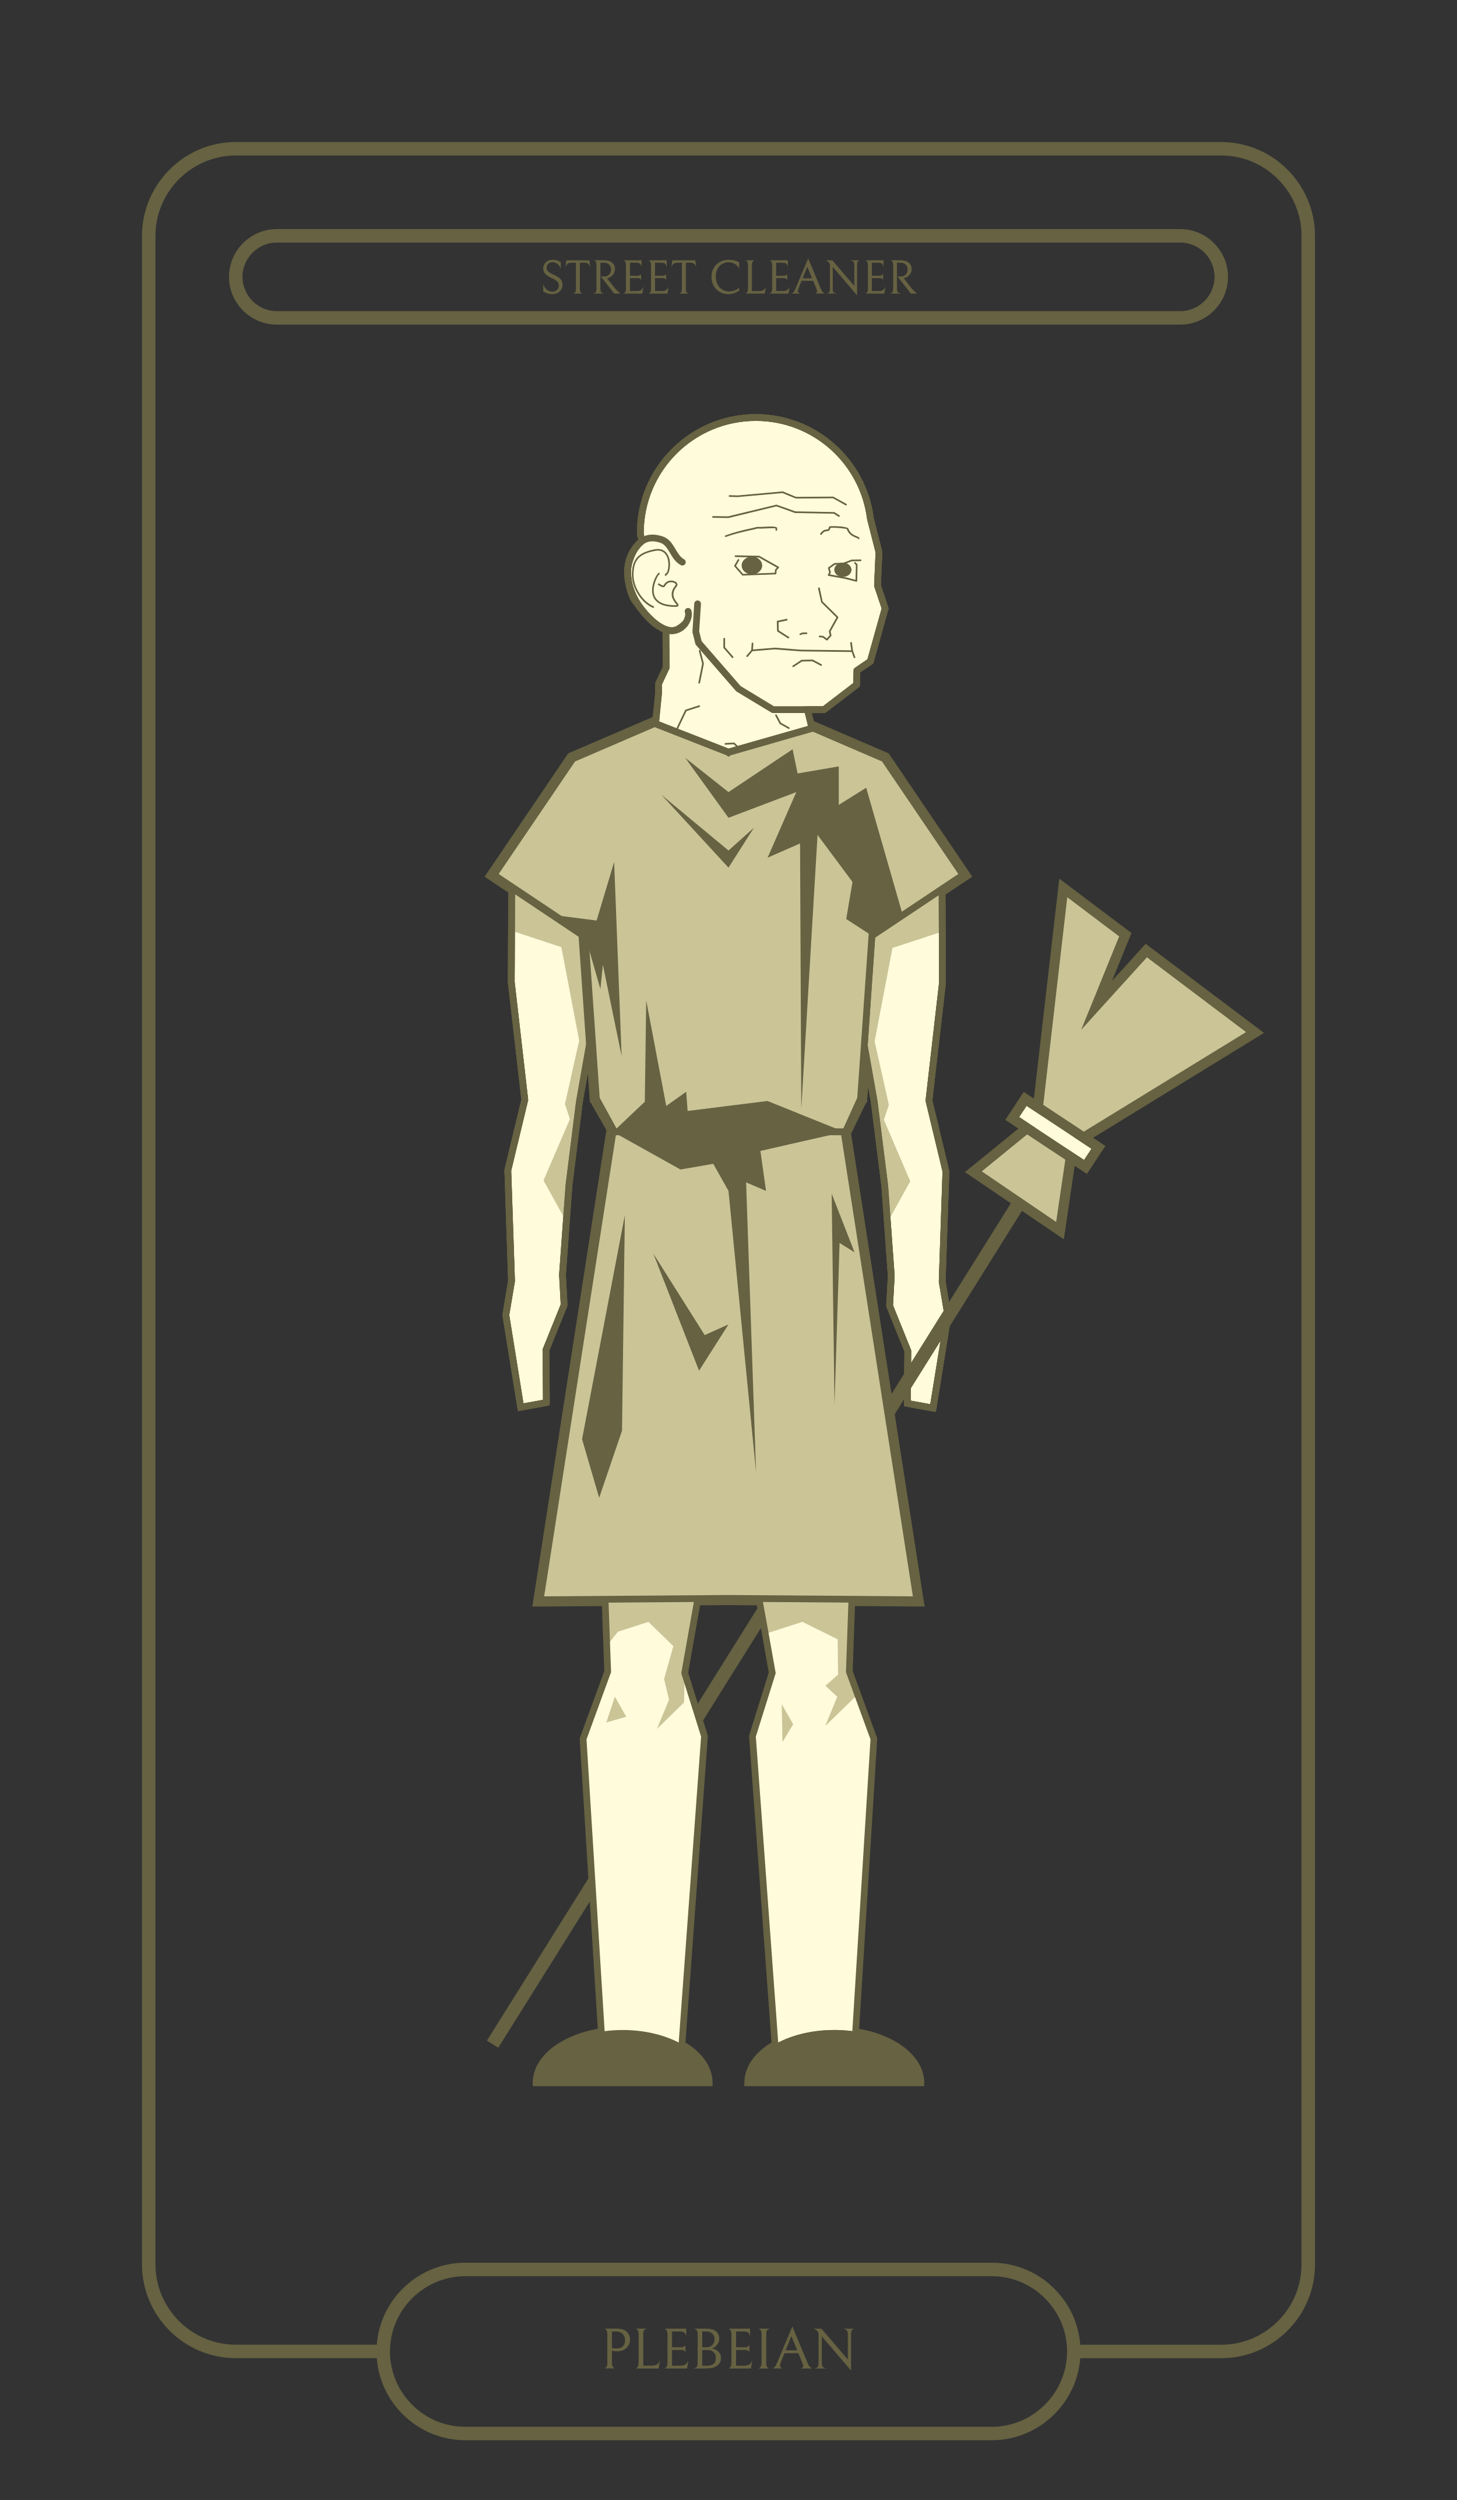 <?xml version="1.0" encoding="UTF-8"?>
<svg id="Layer_1" data-name="Layer 1" xmlns="http://www.w3.org/2000/svg" viewBox="0 0 612.84 1051.24">
  <rect x="0" y="0" width="612.84" height="1051.24" fill="#333333" stroke="none"/>
  <defs>
    <style>
      .cls-1, .cls-2 {
        fill: #fffbdb;
      }

      .cls-3 {
        fill: #cac497;
      }

      .cls-3, .cls-2, .cls-4 {
        fill-rule: evenodd;
      }

      .cls-5, .cls-4 {
        fill: #666242;
      }

      .cls-6 {
        stroke: #666242;
        stroke-miterlimit: 10;
        stroke-width: .22px;
      }

      .cls-6, .cls-7 {
        fill: none;
      }
    </style>
  </defs>
  <g id="Warstwa_1">
    <rect class="cls-7" width="612.84" height="1051.24"/>
    <path class="cls-5" d="m99.15,59.73h414.53c10.86,0,20.72,4.45,27.86,11.59s11.57,17.01,11.57,27.84v852.93c0,10.86-4.42,20.72-11.57,27.86s-17.01,11.57-27.86,11.57h-62.13c.06-.94.11-1.87.11-2.83h0c0-.94-.06-1.9-.11-2.83h62.13c9.3,0,17.72-3.8,23.84-9.92s9.92-14.54,9.92-23.84V99.15c0-9.27-3.8-17.72-9.92-23.84s-14.54-9.92-23.84-9.92H99.15c-9.27,0-17.72,3.8-23.84,9.92s-9.92,14.57-9.92,23.84v852.93c0,9.3,3.8,17.72,9.92,23.84s14.57,9.92,23.84,9.92h62.16c-.09.94-.11,1.9-.11,2.83h0c0,.96.03,1.9.11,2.83h-62.16c-10.83,0-20.69-4.42-27.84-11.57s-11.59-17.01-11.59-27.86V99.15c0-10.83,4.45-20.69,11.59-27.84s17.01-11.59,27.84-11.59Z"/>
    <path class="cls-5" d="m195.67,951.38h221.52c10.26,0,19.59,4.2,26.33,10.97,6.77,6.75,10.97,16.07,10.97,26.33s-4.2,19.59-10.97,26.36-16.07,10.97-26.33,10.97h-221.52c-10.26,0-19.59-4.22-26.36-10.97-6.75-6.77-10.94-16.1-10.94-26.36s4.2-19.59,10.94-26.33,16.1-10.97,26.36-10.97Zm221.52,5.67h-221.52c-8.7,0-16.61,3.57-22.34,9.3-5.75,5.73-9.3,13.63-9.3,22.34s3.54,16.61,9.3,22.37,13.63,9.3,22.34,9.3h221.52c8.67,0,16.61-3.57,22.34-9.3,5.73-5.75,9.3-13.66,9.3-22.37s-3.57-16.61-9.3-22.34-13.66-9.3-22.34-9.3Z"/>
    <path class="cls-5" d="m264.89,983.69c0,.94-.23,1.76-.68,2.47-.43.74-1.05,1.3-1.87,1.73s-1.79.62-2.89.62c-.65,0-1.39-.09-2.15-.23v5.24c0,.62.09,1.11.26,1.42.14.34.31.57.51.68s.28.14.28.11h-3.8s.09,0,.28-.11.37-.34.51-.65c.14-.34.23-.82.23-1.45v-12.02c0-.65-.09-1.13-.23-1.47s-.31-.57-.51-.68-.28-.17-.28-.14h4.71c.79,0,1.47.06,2.01.17.51.09.99.26,1.39.45.71.37,1.28.91,1.64,1.62.4.68.6,1.45.6,2.24Zm-1.87.31c0-1.13-.34-2.07-1.05-2.78-.71-.68-1.64-1.05-2.81-1.05h-1.87v7.17c.68.14,1.42.2,2.15.2,1.13,0,2.01-.31,2.64-.96s.94-1.5.94-2.58Z"/>
    <path id="_1" data-name="1" class="cls-5" d="m268.72,981.45c0-.65-.09-1.13-.23-1.45-.14-.34-.31-.57-.51-.65-.2-.11-.28-.17-.28-.14h3.8s-.09.03-.28.14c-.2.09-.37.31-.51.65-.17.31-.26.79-.26,1.45v13.32h3.94c.71,0,1.33-.14,1.87-.45.51-.28.88-.68,1.11-1.13l-.43,2.55h-9.24c0,.06.09,0,.28-.11s.37-.37.51-.71c.14-.37.23-.91.23-1.59v-11.88Z"/>
    <path id="_2" data-name="2" class="cls-5" d="m279.83,995.74c0,.06.09,0,.28-.11s.37-.37.51-.71c.17-.37.26-.91.26-1.59v-11.79c0-.65-.09-1.13-.26-1.47-.14-.37-.31-.6-.51-.71-.2-.14-.28-.17-.28-.14h8.7v2.41c-.31-.96-1.16-1.45-2.61-1.45h-3.34v6.83h4.14c.31,0,.6-.06.82-.17s.4-.2.51-.31.17-.2.17-.23v2.32s-.06-.09-.17-.2-.28-.23-.51-.31c-.2-.11-.48-.17-.79-.17h-4.17v6.83h3.77c.71,0,1.33-.14,1.84-.45.54-.28.91-.68,1.13-1.13l-.45,2.55h-9.04Z"/>
    <path id="_3" data-name="3" class="cls-5" d="m300.13,995.32c-.43.17-.91.26-1.45.31-.54.09-1.28.11-2.21.11h-3.97c.2-.06.43-.23.68-.54.23-.31.37-.94.37-1.81v-11.88c0-.85-.11-1.42-.34-1.73s-.45-.48-.68-.57h3.94c1.02,0,1.79.06,2.32.14s1.02.23,1.42.4c.71.34,1.25.79,1.62,1.42.4.6.6,1.25.6,1.96,0,1.08-.34,2.01-.96,2.78-.65.77-1.5,1.28-2.58,1.5.74.09,1.42.28,2.07.62s1.16.79,1.59,1.36c.4.6.6,1.25.6,1.98,0,1.02-.26,1.84-.82,2.49-.54.65-1.28,1.13-2.18,1.45Zm-.68-14.4c-.31-.26-.68-.43-1.05-.54-.37-.14-.85-.2-1.47-.2h-1.64v6.83h1.93c.57,0,1.05-.09,1.45-.28.37-.17.71-.4.99-.68.31-.31.57-.68.74-1.11s.26-.88.26-1.33c0-.54-.09-1.05-.28-1.53s-.51-.88-.91-1.16Zm.51,7.74c-.31-.23-.68-.43-1.13-.54s-1.05-.17-1.84-.17h-1.7v6.83h2.27c1.16,0,2.04-.28,2.69-.82s.96-1.42.96-2.58-.4-2.01-1.25-2.72Z"/>
    <path id="_4" data-name="4" class="cls-5" d="m306.7,995.74c0,.06.11,0,.31-.11.17-.11.34-.37.51-.71.14-.37.23-.91.23-1.59v-11.79c0-.65-.09-1.13-.23-1.47-.17-.37-.34-.6-.51-.71-.2-.14-.31-.17-.31-.14h8.7v2.41c-.28-.96-1.16-1.45-2.61-1.45h-3.32v6.83h4.11c.34,0,.6-.06.82-.17s.4-.2.51-.31.17-.2.2-.23v2.32l-.2-.2c-.11-.11-.28-.23-.48-.31-.23-.11-.48-.17-.82-.17h-4.14v6.83h3.74c.71,0,1.33-.14,1.84-.45.54-.28.91-.68,1.13-1.13l-.43,2.55h-9.07Z"/>
    <path id="_5" data-name="5" class="cls-5" d="m319.38,995.74c0,.06.09,0,.28-.11.17-.11.37-.34.51-.68.17-.31.26-.79.26-1.45v-12.05c0-.65-.09-1.13-.23-1.45-.17-.34-.34-.57-.51-.65-.2-.11-.31-.17-.31-.14h3.83s-.09.03-.28.14c-.2.09-.37.31-.54.65-.14.31-.23.79-.23,1.45v12.05c0,.65.09,1.13.23,1.45.17.34.34.57.54.68s.28.14.28.11h-3.83Z"/>
    <path id="_6" data-name="6" class="cls-5" d="m329.89,989.33l-1.53,3.8c-.23.6-.37,1.08-.37,1.47,0,.54.26.91.74,1.13h-3.43c.14,0,.4-.17.68-.48.31-.31.65-.96,1.05-1.9l6.26-14.91,6.24,15c.34.85.68,1.45,1.02,1.76.31.31.57.51.77.54h-3.97c.4-.2.6-.48.6-.91,0-.31-.14-.79-.4-1.42l-1.67-4.08h-5.98Zm5.61-.99l-2.64-6.41-2.55,6.41h5.19Z"/>
    <path id="_7" data-name="7" class="cls-5" d="m358.83,979.22c-.23.06-.43.23-.65.54s-.31.88-.31,1.64v15.02l-12.3-14.34v11.51c0,.77.14,1.3.43,1.62.26.31.51.48.77.54h-3.37c.23-.06.45-.23.68-.54s.34-.88.34-1.64v-12.02c0-.54-.17-1.02-.54-1.47s-.82-.74-1.39-.85h2.98l11.25,13.12v-10.94c0-1.22-.43-1.96-1.25-2.18h3.37Z"/>
    <path id="_8" data-name="8" class="cls-6" d="m264.89,983.69c0,.94-.23,1.76-.68,2.47-.43.74-1.05,1.3-1.87,1.73s-1.79.62-2.89.62c-.65,0-1.39-.09-2.15-.23v5.24c0,.62.09,1.11.26,1.42.14.34.31.57.51.68s.28.14.28.11h-3.8s.09,0,.28-.11.37-.34.51-.65c.14-.34.23-.82.23-1.45v-12.02c0-.65-.09-1.13-.23-1.47s-.31-.57-.51-.68-.28-.17-.28-.14h4.71c.79,0,1.47.06,2.01.17.51.09.99.26,1.39.45.71.37,1.28.91,1.64,1.62.4.68.6,1.45.6,2.24Zm-1.87.31c0-1.13-.34-2.07-1.05-2.78-.71-.68-1.64-1.05-2.81-1.05h-1.87v7.17c.68.14,1.42.2,2.15.2,1.13,0,2.01-.31,2.64-.96s.94-1.5.94-2.58Z"/>
    <path id="_9" data-name="9" class="cls-6" d="m268.72,981.45c0-.65-.09-1.13-.23-1.45-.14-.34-.31-.57-.51-.65-.2-.11-.28-.17-.28-.14h3.8s-.09.03-.28.14c-.2.09-.37.31-.51.65-.17.31-.26.79-.26,1.45v13.32h3.94c.71,0,1.33-.14,1.87-.45.51-.28.88-.68,1.11-1.13l-.43,2.55h-9.24c0,.06.09,0,.28-.11s.37-.37.51-.71c.14-.37.23-.91.23-1.59v-11.88Z"/>
    <path id="_10" data-name="10" class="cls-6" d="m279.83,995.74c0,.06.09,0,.28-.11s.37-.37.51-.71c.17-.37.26-.91.26-1.59v-11.79c0-.65-.09-1.13-.26-1.47-.14-.37-.31-.6-.51-.71-.2-.14-.28-.17-.28-.14h8.7v2.41c-.31-.96-1.16-1.45-2.61-1.45h-3.34v6.83h4.14c.31,0,.6-.06.82-.17s.4-.2.51-.31.17-.2.17-.23v2.32s-.06-.09-.17-.2-.28-.23-.51-.31c-.2-.11-.48-.17-.79-.17h-4.17v6.83h3.77c.71,0,1.33-.14,1.84-.45.54-.28.91-.68,1.13-1.13l-.45,2.55h-9.04Z"/>
    <path id="_11" data-name="11" class="cls-6" d="m300.13,995.32c-.43.17-.91.26-1.45.31-.54.09-1.28.11-2.21.11h-3.97c.2-.06.43-.23.68-.54.23-.31.37-.94.37-1.81v-11.88c0-.85-.11-1.42-.34-1.73s-.45-.48-.68-.57h3.94c1.02,0,1.79.06,2.32.14s1.02.23,1.42.4c.71.34,1.25.79,1.62,1.42.4.6.6,1.25.6,1.96,0,1.08-.34,2.01-.96,2.78-.65.77-1.5,1.28-2.58,1.5.74.09,1.42.28,2.07.62s1.16.79,1.59,1.36c.4.6.6,1.25.6,1.98,0,1.02-.26,1.84-.82,2.49-.54.65-1.28,1.13-2.18,1.45Zm-.68-14.4c-.31-.26-.68-.43-1.05-.54-.37-.14-.85-.2-1.47-.2h-1.64v6.83h1.93c.57,0,1.05-.09,1.45-.28.37-.17.71-.4.99-.68.31-.31.57-.68.74-1.11s.26-.88.26-1.33c0-.54-.09-1.05-.28-1.53s-.51-.88-.91-1.16Zm.51,7.74c-.31-.23-.68-.43-1.13-.54s-1.05-.17-1.84-.17h-1.7v6.83h2.27c1.16,0,2.04-.28,2.69-.82s.96-1.42.96-2.58-.4-2.01-1.25-2.72Z"/>
    <path id="_12" data-name="12" class="cls-6" d="m306.7,995.74c0,.06.11,0,.31-.11.17-.11.34-.37.51-.71.14-.37.23-.91.23-1.59v-11.79c0-.65-.09-1.13-.23-1.47-.17-.37-.34-.6-.51-.71-.2-.14-.31-.17-.31-.14h8.7v2.41c-.28-.96-1.16-1.45-2.61-1.45h-3.32v6.83h4.11c.34,0,.6-.06.82-.17s.4-.2.51-.31.17-.2.2-.23v2.32l-.2-.2c-.11-.11-.28-.23-.48-.31-.23-.11-.48-.17-.82-.17h-4.14v6.83h3.74c.71,0,1.33-.14,1.84-.45.54-.28.91-.68,1.13-1.13l-.43,2.55h-9.07Z"/>
    <path id="_13" data-name="13" class="cls-6" d="m319.38,995.74c0,.06.09,0,.28-.11.17-.11.37-.34.51-.68.17-.31.26-.79.26-1.45v-12.05c0-.65-.09-1.13-.23-1.45-.17-.34-.34-.57-.51-.65-.2-.11-.31-.17-.31-.14h3.83s-.09.03-.28.14c-.2.09-.37.31-.54.65-.14.31-.23.79-.23,1.45v12.05c0,.65.09,1.13.23,1.45.17.34.34.57.54.68s.28.14.28.11h-3.83Z"/>
    <path id="_14" data-name="14" class="cls-6" d="m329.89,989.33l-1.53,3.8c-.23.6-.37,1.08-.37,1.47,0,.54.26.91.74,1.13h-3.43c.14,0,.4-.17.68-.48.31-.31.65-.96,1.05-1.9l6.26-14.91,6.24,15c.34.85.68,1.45,1.02,1.76.31.31.57.51.77.54h-3.97c.4-.2.6-.48.6-.91,0-.31-.14-.79-.4-1.42l-1.67-4.08h-5.98Zm5.61-.99l-2.64-6.41-2.55,6.41h5.19Z"/>
    <path id="_15" data-name="15" class="cls-6" d="m358.83,979.22c-.23.06-.43.23-.65.54s-.31.88-.31,1.64v15.02l-12.3-14.34v11.51c0,.77.14,1.3.43,1.62.26.31.51.48.77.54h-3.37c.23-.06.45-.23.68-.54s.34-.88.34-1.64v-12.02c0-.54-.17-1.02-.54-1.47s-.82-.74-1.39-.85h2.98l11.25,13.12v-10.94c0-1.22-.43-1.96-1.25-2.18h3.37Z"/>
    <polygon class="cls-2" points="396.25 373.74 366.74 393.42 363.54 439.65 367.71 463.29 372.16 498.75 374.88 536.36 374.2 549.04 381.85 568 381.65 590.08 392.45 592.04 398.72 553.26 396.31 538.86 397.87 492.43 390.75 462.75 396.42 413.29 396.25 373.74"/>
    <g id="_2065390778272" data-name=" 2065390778272">
      <polygon class="cls-5" points="204.8 858.01 426.92 503.14 431.71 506.15 209.59 860.98 204.8 858.01"/>
      <g>
        <polygon class="cls-3" points="435.93 471.06 409.4 492.68 445.86 517.43 451.18 481.15 527.89 434.12 482.14 399.65 461.25 422.7 473.32 393.02 447.24 373.35 435.93 471.06"/>
        <path class="cls-5" d="m437.27,472.7l-24.32,19.81,31.29,21.26,4.85-32.91.14-.99.85-.51,74.04-45.41-41.7-31.44-19.62,21.6-8.05,8.9,4.54-11.11,11.45-28.18-21.83-16.47-10.88,94.05-.11.85-.65.54Zm-29.22,18.34l25.88-21.06,11.2-96.86.43-3.68,2.98,2.24,26.08,19.64,1.3.99-.62,1.5-7.57,18.6,12.87-14.17,1.3-1.45,1.53,1.19,45.75,34.44,2.47,1.87-2.64,1.64-75.85,46.52-5.19,35.29-.51,3.34-2.78-1.9-36.45-24.75-2.35-1.62,2.18-1.79Z"/>
        <polygon class="cls-1" points="431.8 464.96 459.09 483.02 455.97 487.72 428.68 469.67 431.8 464.96"/>
        <path class="cls-4" d="m434.12,461.42l27.3,18.06,3.54,2.35-2.35,3.51-3.09,4.71-2.35,3.54-3.51-2.32-27.3-18.06-3.51-2.35,2.32-3.51,3.09-4.71,2.35-3.54,3.51,2.32Zm-2.32,3.54l27.3,18.06-3.12,4.71-27.3-18.06,3.12-4.71Z"/>
      </g>
    </g>
    <path class="cls-5" d="m394.86,376.35l-26.76,17.86-3.15,45.35,4.17,23.5v.06h0l4.45,35.46v.11l2.72,37.59v.26l-.68,12.25,7.54,18.68c.09.2.11.43.11.62l-.2,20.81,8.22,1.5,6.01-37.13-2.38-14.14c-.03-.14-.03-.26-.03-.37l1.56-46.18-7.09-29.51c-.03-.17-.06-.31-.03-.48h0l5.67-49.41-.14-36.82Zm-28.88,15.9l29.48-19.7h0c.23-.14.51-.23.79-.23.77,0,1.42.62,1.42,1.39l.17,39.46v.26l-5.67,49.24,7.06,29.39c.06.11.06.26.06.43l-1.56,46.29,2.38,14.26h0c.03.14.03.28,0,.45l-6.24,38.78h0l-.03.03c-.11.77-.85,1.28-1.62,1.13l-10.8-1.96c-.68-.11-1.19-.71-1.19-1.42l.2-21.8-7.54-18.68c-.09-.17-.14-.4-.11-.62l.68-12.56-2.69-37.47-4.45-35.4-4.17-23.64h0c-.03-.11-.03-.23-.03-.34l3.23-46.2h0c.03-.43.23-.82.62-1.08Z"/>
    <polygon class="cls-3" points="396.25 373.74 396.33 391.69 375.39 398.57 367.88 437.86 373.88 464.56 371.79 470.88 382.87 496.68 373.26 514 372.16 498.75 367.71 463.29 363.54 439.65 366.74 393.42 396.25 373.74"/>
    <path class="cls-2" d="m341.91,307.64l-2.27-9.24h6.97l13.66-10.46.2-6.01,5.61-3.83,6.24-22.28-3.2-9.64.6-14.03-3.6-14.09h0c-2.98-23.98-23.41-42.52-48.19-42.52-26.84,0-48.59,21.74-48.59,48.56,0,.94.82,3.23.14,3.86-8.36,7.6-6.26,19.67.26,28.15,2.78,3.63,6.63,7.34,10.4,8.62l-.06.06.14,15.87-3.2,6.83v3.8l-1.28,12.76-8.82,3.8-13.55,5.81,61,24.38,27.52-30.39Z"/>
    <path class="cls-5" d="m340.35,307.24l-2.07-8.53c-.2-.74.28-1.5,1.05-1.7.11-.03.23-.03.31-.03h6.52l12.73-9.75.17-5.36c.03-.48.28-.91.68-1.13l5.13-3.51,5.98-21.37-3.09-9.21c-.06-.17-.06-.34-.06-.51h0l.6-13.83-3.54-13.89c-.03-.06-.03-.11-.03-.17h0c-1.47-11.71-7.2-22.08-15.62-29.51-8.31-7.31-19.22-11.76-31.18-11.76-13.04,0-24.83,5.27-33.36,13.8s-13.8,20.32-13.8,33.33c0,.2.09.57.14.96.28,1.36.6,2.98-.45,3.94-3.6,3.23-5.07,7.4-5.05,11.68.06,5.02,2.15,10.26,5.44,14.57,1.45,1.87,3.2,3.77,5.05,5.3,1.56,1.28,3.15,2.3,4.71,2.83.71.23,1.11.96.91,1.67l.14,15.56c0,.23-.06.43-.14.62h0l-3.06,6.52v3.51c0,.09,0,.17-.03.26l-1.25,12.64c-.06.51-.4.96-.85,1.16h0l-8.84,3.8-10.4,4.48,56.92,22.73,26.36-29.11Zm1.11-7.43l1.84,7.51h-.03c.11.43,0,.91-.31,1.28l-27.5,30.33c-.37.45-1.02.62-1.59.4l-60.92-24.32c-.37-.11-.71-.4-.88-.79-.31-.71.03-1.56.74-1.87l13.55-5.81,8.08-3.49,1.16-11.79v-3.77h0c0-.23.06-.43.14-.62l3.06-6.52-.11-14.65c-1.59-.68-3.12-1.73-4.59-2.95-2.04-1.67-3.94-3.74-5.5-5.78-3.63-4.73-5.98-10.6-6.01-16.24-.06-5.07,1.7-9.95,5.95-13.8.11-.11-.28-.65-.43-1.3-.09-.57-.2-1.08-.2-1.5,0-13.8,5.58-26.31,14.65-35.35,9.04-9.04,21.54-14.63,35.35-14.63,12.67,0,24.24,4.71,33.05,12.5,8.9,7.82,14.97,18.79,16.53,31.15l3.57,14h0c.03.14.06.28.06.43l-.6,13.78,3.09,9.33c.11.28.14.6.06.91l-6.24,22.28h0c-.09.31-.26.6-.57.79l-5.02,3.4-.17,5.24c0,.43-.2.85-.57,1.13l-13.58,10.37c-.23.23-.57.37-.94.37h-5.16Z"/>
    <path class="cls-7" d="m288,262.43c-1.84,1.73-3.68,2.92-5.81,2.75-4.37-.37-9.16-4.76-12.44-9.07-6.52-8.48-8.62-20.55-.26-28.15.68-.62-.14-2.92-.14-3.86,0-26.82,21.74-48.56,48.59-48.56,24.77,0,45.21,18.54,48.19,42.52h0l3.6,14.09-.6,14.03,3.2,9.64-6.24,22.28-5.61,3.83-.2,6.01-13.66,10.46h-21.46l-14.51-8.79-16.81-19.33-1.13-4.65.74-11.71"/>
    <path class="cls-5" d="m287.03,261.41c.57-.54,1.47-.51,2.01.06.51.57.48,1.47-.09,1.98-.99.96-2.04,1.76-3.12,2.32-1.19.62-2.44.94-3.77.82-2.24-.2-4.56-1.3-6.72-2.89-2.52-1.81-4.88-4.31-6.75-6.75-3.63-4.73-5.98-10.6-6.01-16.24-.06-5.07,1.7-9.95,5.95-13.8.11-.11-.28-.65-.43-1.3-.09-.57-.2-1.08-.2-1.5,0-13.8,5.58-26.31,14.65-35.35,9.04-9.04,21.54-14.63,35.35-14.63,12.67,0,24.24,4.71,33.05,12.5,8.9,7.82,14.97,18.79,16.53,31.15l3.57,14c.06.2.06.37.03.54l-.57,13.66,3.12,9.41c.09.26.09.54.03.82h0l-6.24,22.28c-.09.34-.31.65-.62.82l-4.96,3.37-.17,5.3c-.03.43-.23.82-.57,1.08h0l-13.63,10.43c-.26.2-.57.28-.88.28v.03h-21.46c-.31,0-.57-.11-.79-.26l-14.46-8.73c-.17-.09-.28-.23-.4-.34l-16.75-19.28c-.14-.17-.26-.4-.28-.6h0l-1.16-4.65c-.03-.14-.03-.28-.03-.43h0l.74-11.71c.06-.79.74-1.39,1.5-1.33.79.06,1.39.71,1.33,1.5l-.74,11.51,1.02,4.11,16.41,18.88,14,8.48h20.61l12.73-9.75.17-5.36h0c.03-.43.23-.85.62-1.11l5.19-3.54,5.98-21.37-3.06-9.16c-.06-.17-.09-.37-.09-.57l.6-13.83-3.51-13.8c-.03-.09-.06-.17-.06-.26-1.47-11.71-7.2-22.08-15.62-29.51-8.31-7.31-19.22-11.76-31.18-11.76-13.04,0-24.83,5.27-33.36,13.8s-13.8,20.32-13.8,33.33c0,.2.09.57.14.96.28,1.36.6,2.98-.45,3.94-3.6,3.23-5.07,7.4-5.05,11.68.06,5.02,2.15,10.26,5.44,14.57,1.76,2.24,3.91,4.54,6.15,6.18,1.79,1.3,3.6,2.18,5.33,2.32.77.09,1.5-.11,2.21-.51.82-.43,1.67-1.08,2.49-1.84Z"/>
    <path class="cls-5" d="m287.71,235.13c.68.37.91,1.25.54,1.93-.4.68-1.25.91-1.93.54-2.24-1.25-3.43-3.26-4.59-5.22-1.05-1.79-2.1-3.51-3.83-4.11-2.86-1.02-5.07-.82-6.8.26-1.81,1.13-3.2,3.23-4.31,5.95-.28.68-.62,1.59-.91,2.64-.26.99-.45,2.1-.48,3.2-.03,2.1.28,4.34.77,6.35.54,2.07,1.22,3.86,1.98,4.88,1.53,2.18,3.17,4.45,4.99,6.43,1.79,1.96,3.77,3.68,6.04,4.88,2.07,1.08,3.86,1.11,5.27.57.71-.28,1.3-.71,1.84-1.22s.96-1.11,1.3-1.73h0c.57-1.11.77-2.24.51-2.92-.28-.74.06-1.56.79-1.84s1.56.09,1.84.82c.57,1.42.31,3.43-.65,5.24h0c-.45.88-1.08,1.73-1.84,2.47-.77.77-1.7,1.39-2.78,1.81-2.1.82-4.71.82-7.6-.68-2.61-1.36-4.85-3.32-6.83-5.47-1.9-2.13-3.6-4.48-5.22-6.72-.94-1.33-1.79-3.43-2.38-5.84-.57-2.21-.88-4.71-.85-7.06,0-1.39.26-2.72.57-3.91.31-1.16.68-2.18,1.02-2.98,1.33-3.23,3.06-5.81,5.41-7.28,2.47-1.5,5.47-1.84,9.24-.54,2.72.96,4,3.12,5.33,5.36.96,1.64,1.96,3.32,3.54,4.2Z"/>
    <path class="cls-5" d="m274.9,254.89c.17.09.26.28.2.48-.09.17-.28.26-.45.2-2.38-.96-4.62-3.06-6.24-5.58-1.62-2.49-2.64-5.44-2.64-8.19,0-3.51.74-5.9,2.32-7.57,1.56-1.64,3.91-2.58,7.17-3.26,2.18-.43,3.71.11,4.76,1.13.68.71,1.16,1.59,1.45,2.58.28.96.37,1.98.34,2.95-.03,1.98-.65,3.74-1.42,4.11-.03.03-.06.06-.06.11h0l-.03.06c-.06.17-.26.28-.45.2-.17-.06-.28-.26-.2-.43v-.06h0c.09-.23.11-.37.43-.51.57-.28.99-1.76,1.05-3.49,0-.91-.09-1.87-.34-2.75s-.65-1.67-1.28-2.27c-.88-.88-2.18-1.33-4.11-.94-3.12.62-5.36,1.5-6.8,3.03s-2.13,3.74-2.13,7.09c0,2.61.99,5.41,2.52,7.8,1.56,2.44,3.68,4.42,5.9,5.3Z"/>
    <path class="cls-5" d="m277.08,240.83c.17-.06.37.06.43.26.06.17-.06.37-.23.43-.31.09-1.33,1.81-1.93,4-.28,1.08-.48,2.24-.37,3.37.09,1.11.45,2.15,1.22,3.06,1.25,1.5,3.63,2.52,7.8,2.52h0c.48,0,.68.03.68,0,0-.09-.23-.37-.51-.74-1.11-1.45-3.06-4-.09-7.6.17-.2.17-.4.09-.57-.11-.17-.31-.34-.57-.48-.31-.14-.65-.23-1.02-.26h-.03c-.96-.09-2.13.28-2.69,1.47-.43.82-1.16.68-1.84.34-.26-.14-.51-.28-.74-.43-.14-.09-.26-.17-.37-.2-.17-.11-.23-.31-.14-.48s.31-.26.48-.17c.11.09.26.17.43.26.2.14.43.28.65.4.37.17.74.28.88-.03.77-1.5,2.18-1.98,3.4-1.87h.03c.45.03.91.17,1.25.34.4.17.71.43.88.74.26.43.26.91-.11,1.39-2.66,3.15-.91,5.41.09,6.69.37.48.65.85.65,1.19,0,.48-.37.71-1.39.71h0c-4.39,0-6.94-1.13-8.33-2.78-.88-1.02-1.28-2.21-1.39-3.46-.11-1.22.09-2.47.4-3.63.65-2.41,1.98-4.34,2.41-4.48Z"/>
    <path class="cls-4" d="m316.26,234.37c2.21,0,3.97,1.53,3.97,3.4s-1.76,3.37-3.97,3.37-3.94-1.5-3.94-3.37,1.76-3.4,3.94-3.4Z"/>
    <path class="cls-5" d="m316.26,234.03c1.19,0,2.27.4,3.03,1.08.79.68,1.3,1.62,1.3,2.66s-.51,1.98-1.3,2.66c-.77.65-1.84,1.08-3.03,1.08s-2.24-.43-3.03-1.08c-.79-.68-1.28-1.62-1.28-2.66s.48-1.98,1.28-2.66,1.87-1.08,3.03-1.08Zm2.58,1.62c-.65-.57-1.56-.91-2.58-.91s-1.9.34-2.55.91c-.65.54-1.05,1.3-1.05,2.13s.4,1.59,1.05,2.13c.65.57,1.56.91,2.55.91s1.93-.34,2.58-.91c.65-.54,1.05-1.3,1.05-2.13s-.4-1.59-1.05-2.13Z"/>
    <path class="cls-4" d="m354.52,236.92c1.81,0,3.26,1.19,3.26,2.66s-1.45,2.66-3.26,2.66-3.26-1.22-3.26-2.66,1.47-2.66,3.26-2.66Z"/>
    <path class="cls-5" d="m354.52,236.55c.99,0,1.9.34,2.55.88s1.08,1.3,1.08,2.15-.43,1.59-1.08,2.15c-.65.51-1.56.85-2.55.85s-1.87-.34-2.52-.85c-.68-.57-1.08-1.3-1.08-2.15s.4-1.62,1.08-2.15c.65-.54,1.56-.88,2.52-.88Zm2.1,1.42c-.54-.43-1.28-.71-2.1-.71s-1.56.28-2.07.71-.82.99-.82,1.62.31,1.19.82,1.59c.51.45,1.25.71,2.07.71s1.56-.26,2.1-.71c.51-.4.82-.96.82-1.59s-.31-1.19-.82-1.62Z"/>
    <path class="cls-5" d="m305.37,225.75c-.2.06-.4-.03-.45-.2-.06-.2.03-.4.23-.45,2.07-.74,3.91-1.3,5.78-1.79s3.71-.88,5.75-1.33c.51-.09.79-.2,1.02-.26.6-.17.79-.23,2.41-.17h0c.2,0,.68-.03,1.28-.06.91-.03,2.1-.11,3.06-.11,1.36,0,2.44.17,2.44.74v.68c0,.2-.17.37-.37.37-.17,0-.34-.17-.34-.37v-.68s-.77-.03-1.73-.03-2.13.09-3,.11c-.62.03-1.13.06-1.33.06h-.03c-1.5-.06-1.67,0-2.18.14-.23.09-.54.17-1.05.28-2.1.45-3.97.85-5.75,1.33-1.84.45-3.66.99-5.73,1.73Z"/>
    <path class="cls-5" d="m345.6,224.73c-.14.17-.34.2-.51.09-.14-.14-.2-.34-.06-.51,1.16-1.59,2.07-1.64,2.75-1.67h0c.43-.03.68-.06.91-1.08.03-.14.14-.26.28-.28.65-.11,3.03-.09,4.96.11,1.53.17,2.81.45,2.95.91.62,2.01,2.44,2.75,3.51,3.17.62.26,1.05.43,1.11.79.03.2-.09.4-.28.43s-.37-.11-.4-.31c0,0-.28-.09-.68-.26-1.22-.48-3.2-1.28-3.94-3.6-.03-.14-1.08-.28-2.35-.43-1.67-.17-3.71-.23-4.54-.14-.31,1.3-.79,1.33-1.5,1.39h0c-.51.03-1.22.06-2.21,1.39Zm2.18-2.1h0Z"/>
    <path class="cls-5" d="m306.85,208.91c-.2,0-.34-.17-.34-.37s.17-.34.37-.34l3.49.11,18.74-1.7c.06-.03.11,0,.17,0h0l5.56,2.3,15.59-.11c.06,0,.11.03.17.06h0l5.41,3c.17.09.26.31.14.48-.09.17-.31.23-.48.14l-5.33-2.98-15.56.11s-.09,0-.14-.03l-5.53-2.27-18.68,1.67s-.03.03-.06.03l-3.51-.11Z"/>
    <path class="cls-5" d="m309.37,234.2c-.2,0-.37-.17-.37-.34.03-.2.17-.37.37-.37l9.95.2c.06.03.11.03.17.06h0l8.02,4.51c.17.11.23.31.14.48-.03.06-.06.09-.09.09l-.91.96-.09,1.36c0,.2-.17.34-.37.34l-13.8.51c-.11,0-.23-.06-.28-.14l-3.23-3.71c-.09-.11-.11-.28-.03-.4l1.45-2.49c.09-.17.31-.23.48-.11.14.09.23.31.11.48l-1.3,2.27,2.95,3.4,13.35-.48.09-1.19h0c0-.09.03-.17.09-.23l.71-.74-7.57-4.25-9.84-.2Z"/>
    <path class="cls-5" d="m359.4,236.97c-.14-.14-.14-.37,0-.51s.37-.14.51,0l.68.71c.09.06.11.17.11.26l-.14,6.83c0,.17-.17.34-.37.34-.03,0-.06,0-.09-.03h0l-4.51-1.13h0l-7.11-1.3c-.17-.03-.31-.23-.28-.43.03-.03.03-.06.06-.09l.48-1.02-.48-1.7c-.03-.14.03-.31.17-.37l2.38-1.7c.06-.06.11-.06.2-.09h0l3.8-.17,3.32-1.25c.06-.03.09-.03.14-.03l3.68-.06c.2,0,.37.17.37.37s-.17.34-.37.34l-3.63.06-3.32,1.25s-.09.03-.11.03l-3.74.17-2.13,1.5.43,1.59h0c.03.06.03.14-.03.23l-.34.74,6.63,1.22h.06l4.08,1.05.14-6.21-.6-.6Z"/>
    <path class="cls-5" d="m330.83,260.19c.2-.03.37.09.43.28.03.2-.09.4-.28.43l-3.51.74.09,3.43,4.25,2.72c.17.09.2.31.11.48-.11.17-.34.2-.48.11l-4.42-2.81c-.11-.09-.17-.17-.17-.31l-.11-3.88c0-.17.11-.34.28-.37l3.83-.82Z"/>
    <path class="cls-5" d="m336.75,266.99c-.17.09-.4,0-.45-.2-.09-.17,0-.37.2-.45l.99-.4c.06-.03.09-.03.14-.03h1.59c.2,0,.37.17.37.37,0,.17-.17.34-.37.34h-1.53l-.94.37Z"/>
    <path class="cls-5" d="m344.72,267.96c-.2-.03-.34-.2-.31-.37,0-.2.17-.34.37-.34l1.36.11c.06,0,.14.03.2.06l1.42,1.05,1.22-1.39-.34-1.59c0-.09,0-.2.06-.26l3.12-5.61-6.35-6.29c-.06-.06-.09-.11-.09-.17h0l-1.28-5.73c-.03-.2.09-.4.28-.43.2-.06.37.09.43.26l1.22,5.64,6.49,6.41h0c.09.11.11.28.06.43l-3.2,5.73.34,1.64h0c.03.11,0,.23-.09.31l-1.53,1.76c-.11.14-.34.17-.48.06l-1.64-1.19-1.25-.09Z"/>
    <path class="cls-5" d="m353.08,216.68c.17.09.23.31.11.48-.09.14-.31.2-.48.11l-2.01-1.28-16.27-.28s-.09,0-.11-.03l-7.74-2.78-20.15,4.9h-.11l-6.41-.09c-.2,0-.34-.17-.34-.37s.14-.34.34-.34l6.38.09,20.24-4.9h0c.06,0,.14,0,.2.03l7.8,2.78,16.3.31c.06,0,.11,0,.17.03l2.1,1.33Z"/>
    <path class="cls-5" d="m316.17,270.53c0-.2.17-.34.37-.34.2.03.34.2.34.4l-.2,2.89c-.03.09-.06.17-.11.23l-2.04,2.41c-.11.14-.34.17-.51.03-.14-.11-.14-.34-.03-.51l1.98-2.3.2-2.81Zm.4,3.17c-.06.09-.17.11-.28.11l.28-.11Z"/>
    <path class="cls-5" d="m357.61,270.36c-.03-.2.11-.37.31-.4s.37.09.4.28l.48,3.43.96,2.58c.06.17-.03.4-.23.45-.17.06-.37-.03-.45-.2l-.94-2.61s-.03-.06-.03-.09l-.51-3.46Z"/>
    <path class="cls-5" d="m358.46,273.43c.2,0,.37.14.37.34s-.17.37-.37.37l-21.63-.26h-.03l-10.8-.85-9.67.79c-.2.03-.37-.14-.37-.31-.03-.2.11-.37.31-.4l9.69-.79h.06l10.83.85h0l21.6.26Z"/>
    <path class="cls-5" d="m304.27,268.55c0-.2.17-.34.37-.34s.34.14.34.34v3.6l3.43,3.94c.11.17.11.37-.03.51-.14.11-.37.11-.51-.03l-3.49-4.05c-.06-.06-.11-.14-.11-.26v-3.71Z"/>
    <path class="cls-5" d="m333.83,280.43c-.17.11-.4.09-.48-.09-.11-.17-.09-.4.09-.48l3.57-2.38c.06-.03.11-.06.2-.06l4.56-.09c.06,0,.11,0,.17.03h0l3.6,1.93c.17.09.23.28.14.45s-.31.26-.48.17l-3.51-1.87-4.37.09-3.49,2.3Z"/>
    <path class="cls-5" d="m327.99,313.62c.2-.03.37.14.37.31.03.2-.14.37-.34.4l-5.78.37-1.53,4.03c-.06.14-.2.23-.37.23l-5.58-.2c-.09-.03-.17-.06-.23-.11h0l-5.92-5.73-3.46.2c-.2.03-.37-.14-.37-.34,0-.17.14-.34.34-.37l3.6-.2h0c.09,0,.2.03.26.11l5.92,5.73,5.24.17,1.53-3.97h0c.03-.11.14-.23.28-.23l6.04-.4Z"/>
    <path class="cls-5" d="m293.98,296.56c.2-.06.4.06.45.26.06.17-.06.37-.23.43l-5.47,1.76-3.77,7.91c-.06.11-.17.2-.28.2h0l-3,.2c-.2,0-.37-.14-.4-.34,0-.2.14-.37.34-.37l2.81-.2,3.71-7.82h0c.06-.09.11-.17.23-.2l5.61-1.81Z"/>
    <path class="cls-5" d="m293.95,273.71c-.06-.2.06-.37.26-.43.17-.06.37.06.43.26l1.42,5.41v.17h0l-1.62,8.02c-.03.2-.23.31-.43.28-.17-.06-.31-.23-.26-.43l1.59-7.97-1.39-5.33Z"/>
    <path class="cls-5" d="m326.09,300.89c-.09-.17-.03-.4.14-.48s.4-.03.48.14l1.76,3.32,3.51,1.96c.17.11.23.31.14.48s-.31.23-.48.14l-3.6-2.01c-.06-.03-.11-.06-.14-.14l-1.81-3.4Z"/>
    <path class="cls-5" d="m394.86,376.35l-26.76,17.86-3.15,45.35,4.17,23.5v.06h0l4.45,35.46v.11l2.72,37.59v.26l-.68,12.25,7.54,18.68c.09.2.11.43.11.62l-.2,20.81,8.22,1.5,6.01-37.13-2.38-14.14c-.03-.14-.03-.26-.03-.37l1.56-46.18-7.09-29.51c-.03-.17-.06-.31-.03-.48h0l5.67-49.41-.14-36.82Zm-28.88,15.9l29.48-19.7h0c.23-.14.51-.23.79-.23.77,0,1.42.62,1.42,1.39l.17,39.46v.26l-5.67,49.24,7.06,29.39c.06.11.06.26.06.43l-1.56,46.29,2.38,14.26h0c.03.14.03.28,0,.45l-6.24,38.78h0l-.03.03c-.11.77-.85,1.28-1.62,1.13l-10.8-1.96c-.68-.11-1.19-.71-1.19-1.42l.2-21.8-7.54-18.68c-.09-.17-.14-.4-.11-.62l.68-12.56-2.69-37.47-4.45-35.4-4.17-23.64h0c-.03-.11-.03-.23-.03-.34l3.23-46.2h0c.03-.43.23-.82.62-1.08Z"/>
    <polygon class="cls-2" points="215.23 373.37 244.74 393.08 247.94 439.31 243.78 462.95 239.33 498.38 236.6 536.02 237.31 548.69 229.63 567.66 229.83 589.71 219.03 591.7 212.77 552.92 215.18 538.52 213.62 492.09 220.76 462.38 215.06 412.92 215.23 373.37"/>
    <path class="cls-5" d="m216.03,372.21l29.51,19.7c.37.26.6.65.62,1.08h0l3.2,46.2c0,.11,0,.23-.03.34h0l-4.17,23.61-4.42,35.4-2.72,37.5.68,12.56c.03.23-.03.43-.09.62l-7.57,18.68.2,21.8c0,.71-.51,1.3-1.19,1.42l-10.77,1.96c-.77.14-1.5-.37-1.64-1.13v-.03h0l-6.26-38.78c-.03-.17-.03-.31,0-.45h0l2.38-14.29-1.56-46.29c0-.14.03-.28.06-.43l7.06-29.37-5.67-49.24v-.26l.17-39.46c0-.77.65-1.42,1.42-1.39.31,0,.57.09.79.23h0Zm27.35,21.66l-26.73-17.86-.17,36.82,5.67,49.41h0c.03.14.03.31-.03.48l-7.09,29.51,1.56,46.18v.34l-2.38,14.17,5.98,37.13,8.22-1.5-.17-20.81c-.03-.23,0-.43.09-.62l7.54-18.68-.65-12.27c-.03-.06-.03-.14-.03-.23l2.72-37.59v-.14l4.45-35.43h0l.03-.06,4.14-23.5-3.15-45.35Z"/>
    <polygon class="cls-3" points="215.23 373.37 215.15 391.32 236.12 398.23 243.61 437.52 237.63 464.22 239.72 470.52 228.61 496.34 238.22 513.66 239.33 498.38 243.78 462.95 247.94 439.31 244.74 393.08 215.23 373.37"/>
    <path class="cls-5" d="m216.03,372.21l29.51,19.7c.37.26.6.65.62,1.08h0l3.2,46.2c0,.11,0,.23-.03.34h0l-4.17,23.61-4.42,35.4-2.72,37.5.68,12.56c.03.23-.03.43-.09.62l-7.57,18.68.2,21.8c0,.71-.51,1.3-1.19,1.42l-10.77,1.96c-.77.14-1.5-.37-1.64-1.13v-.03h0l-6.26-38.78c-.03-.17-.03-.31,0-.45h0l2.38-14.29-1.56-46.29c0-.14.03-.28.06-.43l7.06-29.37-5.67-49.24v-.26l.17-39.46c0-.77.65-1.42,1.42-1.39.31,0,.57.09.79.23h0Zm27.35,21.66l-26.73-17.86-.17,36.82,5.67,49.41h0c.03.14.03.31-.03.48l-7.09,29.51,1.56,46.18v.34l-2.38,14.17,5.98,37.13,8.22-1.5-.17-20.81c-.03-.23,0-.43.09-.62l7.54-18.68-.65-12.27c-.03-.06-.03-.14-.03-.23l2.72-37.59v-.14l4.45-35.43h0l.03-.06,4.14-23.5-3.15-45.35Z"/>
    <polygon class="cls-2" points="254.52 672.43 293.55 672.14 288.02 703.35 296.33 730 286.21 868.21 253.81 868.21 245.28 731.1 255.62 702.81 254.52 672.43"/>
    <path class="cls-4" d="m261.92,853.53c20.1,0,36.4,9.92,36.4,22.19h-72.79c0-12.27,16.3-22.19,36.4-22.19Z"/>
    <polygon class="cls-2" points="358.32 672.43 319.29 672.14 324.85 703.35 316.51 730 326.63 868.21 359.03 868.21 367.56 731.1 357.22 702.81 358.32 672.43"/>
    <path class="cls-4" d="m350.92,853.53c-20.1,0-36.4,9.92-36.4,22.19h72.82c0-12.27-16.3-22.19-36.42-22.19Z"/>
    <polygon class="cls-3" points="254.52 672.43 255.23 691.98 259.91 686.06 272.72 681.92 283.23 692.13 279.32 705.93 281.42 714.63 276.32 726.94 287.71 715.82 288.02 703.35 293.55 672.14 254.52 672.43"/>
    <polygon class="cls-3" points="255.03 724.21 258.63 713.41 263.42 721.83 255.03 724.21"/>
    <polygon class="cls-3" points="319.29 672.43 321.93 686.94 337.49 681.92 352.34 689.26 352.51 704.09 347.21 708.79 352.17 713.41 347.1 725.72 360.76 712.45 357.22 702.81 358.32 672.14 319.29 672.43"/>
    <polygon class="cls-3" points="329.13 732.46 328.81 716.56 333.63 724.98 329.13 732.46"/>
    <polygon class="cls-3" points="240.94 319.01 274.9 304.41 306.42 316.46 342.11 306.19 371.93 319.01 405.07 367.85 366.74 393.42 361.98 462.18 355.03 475.9 306.42 475.9 258.54 475.9 250.89 462.18 246.1 393.42 207.81 367.85 240.94 319.01"/>
    <path class="cls-5" d="m240.37,317.7l34.64-14.88.74-.34.65.48,30.02,11.74,34.47-9.81.65-.48.74.31,30.19,12.98.4.17.23.34,33.14,48.84.79,1.19-1.19.79-37.73,25.17-4.71,68.06-.06.51-.34.37-6.66,13.75-.43.43h-97.79l-.4-.43-7.88-13.75-.34-.37-.03-.51-4.73-68.06-37.73-25.17-1.19-.79.82-1.19,33.14-48.84.23-.34.37-.17Zm35.01-11.96l-33.51,14.43-32.12,47.31,37.13,24.77.57.37.06.71,4.73,68.23,7.09,12.93h95.38l5.87-12.93,4.76-68.23.03-.71.6-.37,37.11-24.77-32.09-47.31-29.08-12.53-34.64,9.95-.85.62-.82-.62-30.22-11.85Z"/>
    <polygon class="cls-3" points="257.84 475.9 306.42 475.9 355.03 475.9 385.62 672.62 306.42 672.06 227.22 672.62 257.84 475.9"/>
    <path class="cls-5" d="m257.84,474.48h98.39l.2,1.22,30.59,196.69.26,1.64h-1.64l-79.2-.57-79.2.57h-1.64l.26-1.64,30.59-196.69.2-1.22h1.22Zm48.59,2.83h-47.39l-30.16,193.89,77.55-.57h0l77.55.57-30.16-193.89h-47.39Z"/>
    <polygon class="cls-4" points="306.42 343.84 288.22 318.64 306.42 333.04 333.38 315.04 335.48 325.21 352.8 322.24 352.8 338.42 364.33 331.22 379.72 384.77 366.74 393.42 355.94 386.41 358.58 370.82 343.87 351.04 337.03 466.24 336.52 354.64 322.86 360.62 334.94 333.04 306.42 343.84"/>
    <polygon class="cls-4" points="306.42 364.81 278.25 334.23 306.42 357.61 317.11 348.03 306.42 364.81"/>
    <polygon class="cls-4" points="246.1 393.42 233.12 384.77 250.95 387.04 258.32 362.43 261.46 444.01 253.58 405.63 252.54 415.84 246.1 393.42"/>
    <polygon class="cls-4" points="286.21 491.72 257.84 475.9 271.22 463.23 271.81 420.63 280.23 465.02 288.62 459.04 289.22 467.11 322.83 462.92 355.03 475.9 319.83 483.92 322.21 500.73 313.82 497.13 318.01 618.94 306.42 500.73 300.01 489.34 286.21 491.72"/>
    <polygon class="cls-4" points="261.63 601.53 262.82 510.94 244.83 605.13 252.02 629.74 261.63 601.53"/>
    <polygon class="cls-4" points="296.41 561.34 274.82 527.12 294.03 576.33 306.42 556.86 296.41 561.34"/>
    <polygon class="cls-4" points="353.14 522.62 351.01 590.73 349.82 501.92 359.43 526.53 353.14 522.62"/>
    <path class="cls-4" d="m350.92,853.53c-20.1,0-36.4,9.92-36.4,22.19h72.82c0-12.27-16.3-22.19-36.42-22.19Z"/>
    <path class="cls-5" d="m269.4,257.95l-.17-.2-.23-.28h0l-.23-.31-.17-.17v-.03c-.48-.62-.96-1.28-1.42-1.87-.45-.62-.91-1.28-1.36-1.9-.94-1.33-1.79-3.43-2.38-5.84-.57-2.21-.88-4.71-.85-7.06v-.06c.03-2.15.37-4.28,1.13-6.26v-.03c.71-1.9,1.76-3.71,3.2-5.39h0c.26-.31.51-.62.77-.88.28-.28.57-.54.85-.79.09-.14-.28-.65-.43-1.28-.09-.57-.2-1.08-.2-1.5,0-13.8,5.58-26.31,14.65-35.35,9.04-9.04,21.54-14.63,35.35-14.63,12.67,0,24.24,4.71,33.05,12.5,8.9,7.82,14.97,18.79,16.55,31.15l3.54,14,.06.2v.23l-.6,13.78,3.12,9.41.14.4-.11.43-6.24,22.28-.11.48-.45.31-5.02,3.4-.17,5.3-.03.68-.54.4-13.63,10.43-.4.31h-5.64l.82,3.37.57.23,30.19,13.01.37.14.37.17.26.34.23.34,33.14,48.87.79,1.16.79,1.19-1.16.77-1.19.79-8.96,5.98.09,15.48.09,21.6v.17l-5.67,49.24,7.09,29.45.06.17-.03.2-1.56,46.29,2.38,14.26.06.23-.06.23-6.24,38.78-.23,1.42-1.42-.26-10.83-1.96-1.16-.23v-1.19l.2-21.8-7.57-18.71-.11-.28.03-.31.68-12.56-1.62-22.28-1.08-15.19-4.45-35.4-1.13-6.52-.4,5.36-.03.51-.03.51-.37.37-.2.23-6.15,12.73,30.42,195.5.26,1.64.26,1.62h-3.32l-25.99-.2-.96,27.33,3.43,9.38,6.8,18.65.11.28-.03.28-7.6,121.83c7.68,1.36,14.37,4.2,19.19,7.97,5.13,4.03,8.19,9.16,8.19,14.74v1.42h-75.66v-1.42c0-3.43,1.16-6.69,3.23-9.64,1.98-2.75,4.76-5.24,8.19-7.31l-9.44-128.69-.03-.26.09-.26,8.22-26.31-2.83-16.07h0l-2.21-12.22-11.91-.09-11.93.09-5.02,28.29,8.22,26.31.09.26-.03.26-9.41,128.69c3.4,2.07,6.21,4.56,8.16,7.31,2.1,2.95,3.23,6.21,3.23,9.64v1.42h-75.63v-1.42c0-5.58,3.06-10.71,8.19-14.74,4.82-3.77,11.48-6.6,19.16-7.97l-7.6-121.83v-.28l.09-.28,10.26-28.03-.4-10.54-.6-16.78-25.97.2h-3.32l.26-1.62.26-1.64,30.59-196.72.06-.34-6.38-11.14-.23-.26-.34-.37-.06-.51-.03-.51-.77-11.14-2.13,11.93-4.42,35.4-1.11,15.22-1.62,22.28.68,12.56.03.31-.11.28-7.57,18.71.2,21.8v1.19l-1.16.2-10.8,1.98-1.42.26-.23-1.42-6.26-38.78-.03-.26.03-.2,2.38-14.29-1.56-46.29v-.17l.03-.2,7.09-29.42-5.67-49.24v-.17l.11-21.6.06-16.04-7.6-5.07-1.16-.79-1.19-.77.79-1.19.79-1.16,33.14-48.87.26-.34.23-.34.37-.17.37-.14,34.64-14.91.14-.06,1.02-10.2v-4.08l.14-.31,3.06-6.52-.11-14.57c-.28-.14-.57-.26-.82-.4-1.7-.88-3.23-2.01-4.65-3.29h0c-1.36-1.25-2.64-2.66-3.83-4.11v-.03h0Zm2.01-1.98h.03l.14.2h0l.03.03h0c1.08,1.33,2.24,2.64,3.51,3.8h0c1.25,1.11,2.58,2.1,4.05,2.86.26.14.48.26.68.34l.68.26.96.31v1.02l.14,15.85v.34l-.14.28-3.06,6.52v3.66l-1.13,11.31-.26,2.47-1.47-1.08-34.64,14.88-33.14,48.84,8.22,5.5.62.43v.74l-.09,16.84-.09,21.49,5.67,49.41.03.23-.06.26-7.09,29.51,1.56,46.26v.26l-2.38,14.17,5.98,37.13,8.22-1.5-.17-20.89-.03-.28.11-.26,7.54-18.68-.68-12.33v-.17l1.62-22.37,1.11-15.28v-.09l4.45-35.43.03-.06,4.11-23.36,2.01-11.37.79,11.54,1.59,22.65.11.11.09.14,6.69,11.74.26.43-.09.48-.11.82-30.61,196.72,27.35-.2h1.36l.06,1.36.65,18.14.4,10.83v.28l-.09.26-10.23,28.01,7.63,122.82.09,1.28-1.28.2c-7.71,1.19-14.4,3.91-19.13,7.63-4,3.15-6.52,6.94-7,11.08h69.82c-.28-2.32-1.19-4.54-2.64-6.58-1.87-2.64-4.62-4.99-8.05-6.94l-.77-.45.06-.88,9.47-129.31-8.25-26.36-.09-.31.06-.34,5.27-29.79.2-1.16,1.19-.03,13.12-.09h0l13.1.09,1.16.03.2,1.13,2.44,13.41h0l2.92,16.41.06.34-.11.31-8.25,26.36,9.47,129.31.09.88-.79.45c-3.4,1.96-6.18,4.31-8.02,6.94-1.47,2.04-2.38,4.25-2.64,6.58h69.82c-.48-4.14-3.03-7.94-7.03-11.08-4.71-3.71-11.4-6.43-19.13-7.63l-1.28-.2.09-1.28,7.65-122.82-6.72-18.37-3.51-9.64-.11-.26.03-.28,1.02-28.97.06-1.36h1.36l27.35.2-30.47-195.93-.06-.45.17-.4,6.46-13.32.09-.2.17-.14,1.16-16.87.79-11.51,2.01,11.34,3.17,17.91v.06l4.45,35.46v.06l1.11,15.28,1.62,22.37v.17l-.68,12.33,7.54,18.68.11.26v.28l-.2,20.89,8.22,1.5,6.01-37.13-2.38-14.14-.03-.14v-.14l1.56-46.26-7.09-29.51-.06-.26.03-.23,5.67-49.41-.09-21.49-.06-16.24-.03-.77.65-.43,9.58-6.41-33.14-48.84-30.19-12.98-1.42,1.05-.51-2.07-1.53-6.29-.43-1.73h8.31l12.73-9.75.17-5.36.03-.71.6-.4,5.19-3.54,5.98-21.37-3.09-9.21-.09-.26.03-.26.6-13.83-3.54-13.89-.03-.09v-.09c-1.47-11.71-7.2-22.08-15.62-29.51-8.31-7.31-19.22-11.76-31.18-11.76-13.04,0-24.83,5.27-33.36,13.8s-13.8,20.32-13.8,33.33c0,.2.09.57.14.96.28,1.36.6,2.98-.45,3.94l-.06.03c-.26.2-.45.4-.65.62-.26.23-.45.48-.65.71l-.03.06c-1.19,1.39-2.1,2.89-2.69,4.51h0c-.62,1.73-.94,3.51-.96,5.36v.03c-.03,2.1.28,4.34.77,6.35.54,2.07,1.22,3.86,1.98,4.88.43.6.85,1.22,1.33,1.87.45.62.91,1.25,1.36,1.81h0c.37.45.26.34.37.48h0l.2.26Z"/>
    <path class="cls-7" d="m148.36,99.15h316.12c27.18,0,49.21,7.72,49.21,17.23h0c0,9.52-22.03,17.23-49.21,17.23H148.36c-27.18,0-49.21-7.72-49.21-17.23h0c0-9.52,22.03-17.23,49.21-17.23Z"/>
    <path class="cls-5" d="m116.39,96.32h380.06c5.53,0,10.54,2.27,14.17,5.9,3.63,3.66,5.9,8.67,5.9,14.17h0c0,5.53-2.27,10.54-5.9,14.2-3.63,3.63-8.65,5.9-14.17,5.9H116.39c-5.5,0-10.52-2.27-14.17-5.9-3.63-3.66-5.9-8.67-5.9-14.2h0c0-5.5,2.27-10.52,5.9-14.17,3.66-3.63,8.67-5.9,14.17-5.9Zm380.06,5.67H116.39c-3.94,0-7.54,1.62-10.15,4.25-2.61,2.61-4.25,6.21-4.25,10.15h0c0,3.97,1.64,7.57,4.25,10.18s6.21,4.25,10.15,4.25h380.06c3.97,0,7.57-1.64,10.18-4.25s4.22-6.21,4.22-10.18h0c0-3.94-1.62-7.54-4.22-10.15-2.61-2.64-6.21-4.25-10.18-4.25Z"/>
    <path class="cls-5" d="m232.32,123.56c-.68,0-1.36-.09-1.98-.28-.65-.2-1.22-.48-1.73-.82v-2.41c.34.88.88,1.56,1.59,2.01.71.48,1.45.71,2.24.71s1.42-.26,1.93-.77.79-1.16.79-1.93c0-.51-.11-.94-.31-1.3-.23-.34-.54-.68-.99-.99s-1.11-.68-1.93-1.05c-1.16-.54-2.01-1.11-2.52-1.67-.54-.6-.79-1.28-.79-2.13,0-.71.17-1.33.51-1.87.34-.57.79-.99,1.39-1.28.57-.31,1.19-.45,1.9-.45.6,0,1.19.09,1.76.23.57.17,1.11.43,1.59.74v2.15c-.31-.74-.79-1.3-1.45-1.73-.65-.4-1.3-.6-1.96-.6-.77,0-1.39.26-1.84.74-.48.48-.71,1.08-.71,1.76,0,.48.14.91.43,1.28.28.34.62.65,1.02.88.43.26.99.54,1.73.88.74.37,1.36.71,1.84,1.02.48.28.88.71,1.19,1.19s.48,1.08.48,1.79c0,.82-.2,1.5-.57,2.1-.4.57-.91,1.02-1.53,1.33s-1.33.48-2.07.48Z"/>
    <path id="_1-2" data-name="1" class="cls-5" d="m240.35,110.35c-.6,0-1.08.11-1.45.34-.4.23-.68.51-.85.88l.28-2.01h9.47l.28,2.01c-.17-.37-.45-.65-.85-.88-.37-.23-.85-.34-1.45-.34h-2.01v11.11c0,.54.09.94.2,1.22.14.28.28.45.45.57.17.09.23.11.23.09h-3.17s.09,0,.26-.09c.14-.11.28-.28.43-.57.11-.26.2-.68.2-1.22v-11.11h-2.01Z"/>
    <path id="_2-2" data-name="2" class="cls-5" d="m254.15,116.39c.6,0,1.13-.14,1.59-.43s.79-.65,1.05-1.11c.23-.45.34-.96.34-1.45,0-.54-.11-1.02-.34-1.47-.2-.48-.54-.85-.99-1.13s-1.02-.45-1.67-.45h-1.7v11.14c0,.51.09.94.2,1.19.14.28.28.45.45.54.14.09.23.11.23.11h-3.17s.09-.03.26-.11c.14-.09.28-.28.43-.54.11-.26.17-.68.17-1.19v-10.01c0-.54-.06-.96-.17-1.25-.14-.28-.28-.48-.43-.6-.17-.09-.26-.11-.26-.09h3.97c1.02,0,1.9.17,2.55.51.68.34,1.16.79,1.47,1.33.28.54.45,1.13.45,1.76,0,.54-.14,1.05-.4,1.56-.26.54-.6.96-1.08,1.36-.48.37-1.02.62-1.64.79l-.34.06,3.54,4.48c.45.51.85.91,1.16,1.19.28.28.51.48.65.57s.23.14.26.17h-2.35l-5.41-6.94h1.19Z"/>
    <path id="_3-2" data-name="3" class="cls-5" d="m262.51,123.33s.09,0,.26-.11c.17-.09.31-.28.43-.6.14-.28.2-.74.2-1.3v-9.81c0-.57-.06-.96-.2-1.28-.11-.28-.26-.48-.43-.57-.17-.11-.26-.14-.26-.11h7.26v2.01c-.26-.82-.96-1.22-2.15-1.22h-2.78v5.7h3.43c.26,0,.48-.06.68-.14s.31-.17.43-.26c.09-.11.14-.17.14-.2v1.96s-.06-.09-.14-.2c-.11-.09-.23-.17-.43-.26-.17-.09-.4-.11-.65-.11h-3.46v5.67h3.12c.6,0,1.11-.11,1.53-.37.45-.23.77-.57.94-.94l-.37,2.13h-7.54Z"/>
    <path id="_4-2" data-name="4" class="cls-5" d="m273.09,123.33s.09,0,.23-.11c.17-.09.31-.28.45-.6.11-.28.17-.74.17-1.3v-9.81c0-.57-.06-.96-.17-1.28-.14-.28-.28-.48-.45-.57-.14-.11-.23-.14-.23-.11h7.23v2.01c-.23-.82-.94-1.22-2.15-1.22h-2.78v5.7h3.46c.26,0,.48-.06.68-.14.17-.09.31-.17.4-.26.11-.11.17-.17.17-.2v1.96s-.06-.09-.17-.2c-.09-.09-.23-.17-.4-.26s-.4-.11-.68-.11h-3.46v5.67h3.12c.6,0,1.13-.11,1.56-.37.43-.23.74-.57.94-.94l-.37,2.13h-7.54Z"/>
    <path id="_5-2" data-name="5" class="cls-5" d="m284.91,110.35c-.6,0-1.08.11-1.45.34-.4.23-.68.51-.85.88l.28-2.01h9.47l.28,2.01c-.17-.37-.45-.65-.85-.88-.37-.23-.85-.34-1.45-.34h-2.01v11.11c0,.54.09.94.2,1.22.14.28.28.45.45.57.17.09.23.11.23.09h-3.17s.09,0,.26-.09c.14-.11.28-.28.43-.57.11-.26.2-.68.2-1.22v-11.11h-2.01Z"/>
    <path id="_6-2" data-name="6" class="cls-5" d="m310.81,122.09c-.48.43-1.16.77-1.96,1.05-.82.28-1.64.43-2.47.43-1.25,0-2.41-.28-3.46-.85-1.08-.6-1.93-1.42-2.58-2.49s-.96-2.35-.96-3.8c0-1.36.28-2.58.88-3.66s1.45-1.93,2.55-2.52c1.11-.62,2.38-.91,3.86-.91,1.56,0,2.95.34,4.14,1.02v2.21c-.4-.74-.99-1.33-1.79-1.76s-1.62-.65-2.52-.65c-1.13,0-2.13.28-2.95.79-.82.54-1.47,1.28-1.9,2.21-.45.91-.68,1.96-.68,3.09,0,1.3.26,2.44.77,3.4.48.96,1.16,1.7,2.01,2.21s1.81.77,2.86.77c1.7,0,3.09-.51,4.2-1.47v.94Z"/>
    <path id="_7-2" data-name="7" class="cls-5" d="m314.75,111.43c0-.54-.09-.94-.2-1.22s-.28-.45-.43-.54c-.17-.11-.26-.14-.26-.11h3.2s-.09,0-.26.11c-.17.09-.31.26-.43.54-.14.28-.2.68-.2,1.22v11.08h3.26c.6,0,1.13-.11,1.56-.37.43-.23.74-.57.94-.94l-.37,2.13h-7.71s.09,0,.26-.11c.14-.09.31-.28.43-.6.11-.28.2-.74.2-1.3v-9.89Z"/>
    <path id="_8-2" data-name="8" class="cls-5" d="m324,123.33s.09,0,.26-.11c.14-.09.31-.28.43-.6.11-.28.2-.74.2-1.3v-9.81c0-.57-.09-.96-.2-1.28-.11-.28-.28-.48-.43-.57-.17-.11-.26-.14-.26-.11h7.26v2.01c-.26-.82-.96-1.22-2.15-1.22h-2.78v5.7h3.43c.26,0,.48-.06.68-.14.17-.09.31-.17.43-.26.09-.11.14-.17.14-.2v1.96s-.06-.09-.14-.2c-.11-.09-.23-.17-.43-.26-.17-.09-.4-.11-.65-.11h-3.46v5.67h3.12c.6,0,1.11-.11,1.53-.37.45-.23.74-.57.94-.94l-.37,2.13h-7.54Z"/>
    <path id="_9-2" data-name="9" class="cls-5" d="m337.09,117.98l-1.28,3.17c-.2.51-.31.91-.31,1.22,0,.45.2.77.6.96h-2.86c.14,0,.34-.14.6-.43.26-.26.54-.79.88-1.56l5.22-12.42,5.19,12.47c.28.71.57,1.22.85,1.47.26.26.48.43.65.45h-3.32c.31-.17.48-.43.48-.77,0-.26-.11-.68-.31-1.19l-1.39-3.4h-4.99Zm4.65-.82l-2.18-5.33-2.13,5.33h4.31Z"/>
    <path id="_10-2" data-name="10" class="cls-5" d="m361.21,109.56c-.2.06-.37.2-.57.45-.17.26-.26.71-.26,1.36v12.5l-10.23-11.93v9.58c0,.65.11,1.08.34,1.36.23.26.43.4.65.45h-2.83c.2-.06.4-.2.57-.45.2-.28.31-.74.31-1.39v-9.98c0-.45-.17-.88-.48-1.25-.28-.37-.68-.62-1.13-.71h2.47l9.38,10.94v-9.13c0-1.02-.34-1.62-1.05-1.81h2.83Z"/>
    <path id="_11-2" data-name="11" class="cls-5" d="m364.33,123.33s.09,0,.23-.11c.17-.09.31-.28.43-.6.14-.28.2-.74.2-1.3v-9.81c0-.57-.06-.96-.2-1.28-.11-.28-.26-.48-.43-.57-.14-.11-.23-.14-.23-.11h7.23v2.01c-.23-.82-.96-1.22-2.15-1.22h-2.78v5.7h3.43c.28,0,.51-.06.68-.14.2-.09.34-.17.43-.26.09-.11.14-.17.17-.2v1.96s-.09-.09-.17-.2c-.09-.09-.23-.17-.4-.26-.2-.09-.43-.11-.68-.11h-3.46v5.67h3.12c.6,0,1.11-.11,1.56-.37.43-.23.74-.57.91-.94l-.34,2.13h-7.54Z"/>
    <path id="_12-2" data-name="12" class="cls-5" d="m378.9,116.39c.62,0,1.16-.14,1.62-.43s.79-.65,1.02-1.11.34-.96.34-1.45c0-.54-.11-1.02-.31-1.47-.23-.48-.57-.85-1.02-1.13s-1.02-.45-1.67-.45h-1.7v11.14c0,.51.09.94.23,1.19.11.28.26.45.43.54s.26.11.26.11h-3.2s.09-.03.26-.11c.14-.09.31-.28.43-.54s.2-.68.2-1.19v-10.01c0-.54-.09-.96-.2-1.25s-.28-.48-.43-.6c-.17-.09-.26-.11-.26-.09h3.97c1.05,0,1.9.17,2.58.51.65.34,1.16.79,1.45,1.33.31.54.45,1.13.45,1.76,0,.54-.11,1.05-.37,1.56-.26.54-.62.96-1.11,1.36-.45.37-1.02.62-1.64.79l-.31.06,3.51,4.48c.45.51.85.91,1.16,1.19s.54.48.65.57c.14.09.23.14.26.17h-2.32l-5.44-6.94h1.19Z"/>
    <path id="_13-2" data-name="13" class="cls-6" d="m232.32,123.56c-.68,0-1.36-.09-1.98-.28-.65-.2-1.22-.48-1.73-.82v-2.41c.34.88.88,1.56,1.59,2.01.71.48,1.45.71,2.24.71s1.42-.26,1.93-.77.79-1.16.79-1.93c0-.51-.11-.94-.31-1.3-.23-.34-.54-.68-.99-.99s-1.11-.68-1.93-1.05c-1.16-.54-2.01-1.11-2.52-1.67-.54-.6-.79-1.28-.79-2.13,0-.71.17-1.33.51-1.87.34-.57.79-.99,1.39-1.28.57-.31,1.19-.45,1.9-.45.6,0,1.19.09,1.76.23.57.17,1.11.43,1.59.74v2.15c-.31-.74-.79-1.3-1.45-1.73-.65-.4-1.3-.6-1.96-.6-.77,0-1.39.26-1.84.74-.48.48-.71,1.08-.71,1.76,0,.48.14.91.43,1.28.28.34.62.65,1.02.88.43.26.99.54,1.73.88.74.37,1.36.71,1.84,1.02.48.28.88.71,1.19,1.19s.48,1.08.48,1.79c0,.82-.2,1.5-.57,2.1-.4.57-.91,1.02-1.53,1.33s-1.33.48-2.07.48Z"/>
    <path id="_14-2" data-name="14" class="cls-6" d="m240.35,110.35c-.6,0-1.08.11-1.45.34-.4.23-.68.51-.85.88l.28-2.01h9.47l.28,2.01c-.17-.37-.45-.65-.85-.88-.37-.23-.85-.34-1.45-.34h-2.01v11.11c0,.54.09.94.2,1.22.14.28.28.45.45.57.17.09.23.11.23.09h-3.17s.09,0,.26-.09c.14-.11.28-.28.43-.57.11-.26.2-.68.2-1.22v-11.11h-2.01Z"/>
    <path id="_15-2" data-name="15" class="cls-6" d="m254.15,116.39c.6,0,1.13-.14,1.59-.43s.79-.65,1.05-1.11c.23-.45.34-.96.34-1.45,0-.54-.11-1.02-.34-1.47-.2-.48-.54-.85-.99-1.13s-1.02-.45-1.67-.45h-1.7v11.14c0,.51.09.94.2,1.19.14.28.28.45.45.54.14.09.23.11.23.11h-3.17s.09-.03.26-.11c.14-.09.28-.28.43-.54.11-.26.17-.68.17-1.19v-10.01c0-.54-.06-.96-.17-1.25-.14-.28-.28-.48-.43-.6-.17-.09-.26-.11-.26-.09h3.97c1.02,0,1.9.17,2.55.51.68.34,1.16.79,1.47,1.33.28.54.45,1.13.45,1.76,0,.54-.14,1.05-.4,1.56-.26.54-.6.96-1.08,1.36-.48.37-1.02.62-1.64.79l-.34.06,3.54,4.48c.45.51.85.91,1.16,1.19.28.28.51.48.65.57s.23.14.26.17h-2.35l-5.41-6.94h1.19Z"/>
    <path id="_16" data-name="16" class="cls-6" d="m262.51,123.33s.09,0,.26-.11c.17-.09.31-.28.43-.6.14-.28.2-.74.2-1.3v-9.81c0-.57-.06-.96-.2-1.28-.11-.28-.26-.48-.43-.57-.17-.11-.26-.14-.26-.11h7.26v2.01c-.26-.82-.96-1.22-2.15-1.22h-2.78v5.7h3.43c.26,0,.48-.06.68-.14s.31-.17.43-.26c.09-.11.14-.17.14-.2v1.96s-.06-.09-.14-.2c-.11-.09-.23-.17-.43-.26-.17-.09-.4-.11-.65-.11h-3.46v5.67h3.12c.6,0,1.11-.11,1.53-.37.45-.23.77-.57.94-.94l-.37,2.13h-7.54Z"/>
    <path id="_17" data-name="17" class="cls-6" d="m273.09,123.33s.09,0,.23-.11c.17-.09.31-.28.45-.6.11-.28.17-.74.17-1.3v-9.81c0-.57-.06-.96-.17-1.28-.14-.28-.28-.48-.45-.57-.14-.11-.23-.14-.23-.11h7.23v2.01c-.23-.82-.94-1.22-2.15-1.22h-2.78v5.7h3.46c.26,0,.48-.06.68-.14.17-.09.31-.17.4-.26.11-.11.17-.17.17-.2v1.96s-.06-.09-.17-.2c-.09-.09-.23-.17-.4-.26s-.4-.11-.68-.11h-3.46v5.67h3.12c.6,0,1.13-.11,1.56-.37.43-.23.74-.57.94-.94l-.37,2.13h-7.54Z"/>
    <path id="_18" data-name="18" class="cls-6" d="m284.91,110.35c-.6,0-1.08.11-1.45.34-.4.23-.68.51-.85.88l.28-2.01h9.47l.28,2.01c-.17-.37-.45-.65-.85-.88-.37-.23-.85-.34-1.45-.34h-2.01v11.11c0,.54.09.94.2,1.22.14.28.28.45.45.57.17.09.23.11.23.09h-3.17s.09,0,.26-.09c.14-.11.28-.28.43-.57.11-.26.2-.68.2-1.22v-11.11h-2.01Z"/>
    <path id="_19" data-name="19" class="cls-6" d="m310.81,122.09c-.48.43-1.16.77-1.96,1.05-.82.28-1.64.43-2.47.43-1.25,0-2.41-.28-3.46-.85-1.08-.6-1.93-1.42-2.58-2.49s-.96-2.35-.96-3.8c0-1.36.28-2.58.88-3.66s1.45-1.93,2.55-2.52c1.11-.62,2.38-.91,3.86-.91,1.56,0,2.95.34,4.14,1.02v2.21c-.4-.74-.99-1.33-1.79-1.76s-1.62-.65-2.52-.65c-1.13,0-2.13.28-2.95.79-.82.54-1.47,1.28-1.9,2.21-.45.91-.68,1.96-.68,3.09,0,1.3.26,2.44.77,3.4.48.96,1.16,1.7,2.01,2.21s1.81.77,2.86.77c1.7,0,3.09-.51,4.2-1.47v.94Z"/>
    <path id="_20" data-name="20" class="cls-6" d="m314.75,111.43c0-.54-.09-.94-.2-1.22s-.28-.45-.43-.54c-.17-.11-.26-.14-.26-.11h3.2s-.09,0-.26.11c-.17.09-.31.26-.43.54-.14.28-.2.68-.2,1.22v11.08h3.26c.6,0,1.13-.11,1.56-.37.43-.23.74-.57.94-.94l-.37,2.13h-7.71s.09,0,.26-.11c.14-.09.31-.28.43-.6.11-.28.2-.74.2-1.3v-9.89Z"/>
    <path id="_21" data-name="21" class="cls-6" d="m324,123.33s.09,0,.26-.11c.14-.09.31-.28.43-.6.11-.28.2-.74.2-1.3v-9.81c0-.57-.09-.96-.2-1.28-.11-.28-.28-.48-.43-.57-.17-.11-.26-.14-.26-.11h7.26v2.01c-.26-.82-.96-1.22-2.15-1.22h-2.78v5.7h3.43c.26,0,.48-.06.68-.14.17-.09.31-.17.43-.26.09-.11.14-.17.14-.2v1.96s-.06-.09-.14-.2c-.11-.09-.23-.17-.43-.26-.17-.09-.4-.11-.65-.11h-3.46v5.67h3.12c.6,0,1.11-.11,1.53-.37.45-.23.74-.57.94-.94l-.37,2.13h-7.54Z"/>
    <path id="_22" data-name="22" class="cls-6" d="m337.09,117.98l-1.28,3.17c-.2.51-.31.91-.31,1.22,0,.45.2.77.6.96h-2.86c.14,0,.34-.14.6-.43.26-.26.54-.79.88-1.56l5.22-12.42,5.19,12.47c.28.71.57,1.22.85,1.47.26.26.48.43.65.45h-3.32c.31-.17.48-.43.48-.77,0-.26-.11-.68-.31-1.19l-1.39-3.4h-4.99Zm4.65-.82l-2.18-5.33-2.13,5.33h4.31Z"/>
    <path id="_23" data-name="23" class="cls-6" d="m361.21,109.56c-.2.06-.37.2-.57.45-.17.26-.26.71-.26,1.36v12.5l-10.23-11.93v9.58c0,.65.11,1.08.34,1.36.23.26.43.4.65.45h-2.83c.2-.06.4-.2.57-.45.2-.28.31-.74.31-1.39v-9.98c0-.45-.17-.88-.48-1.25-.28-.37-.68-.62-1.13-.71h2.47l9.38,10.94v-9.13c0-1.02-.34-1.62-1.05-1.81h2.83Z"/>
    <path id="_24" data-name="24" class="cls-6" d="m364.33,123.33s.09,0,.23-.11c.17-.09.31-.28.43-.6.14-.28.2-.74.2-1.3v-9.81c0-.57-.06-.96-.2-1.28-.11-.28-.26-.48-.43-.57-.14-.11-.23-.14-.23-.11h7.23v2.01c-.23-.82-.96-1.22-2.15-1.22h-2.78v5.7h3.43c.28,0,.51-.06.68-.14.2-.09.34-.17.43-.26.09-.11.14-.17.17-.2v1.96s-.09-.09-.17-.2c-.09-.09-.23-.17-.4-.26-.2-.09-.43-.11-.68-.11h-3.46v5.67h3.12c.6,0,1.11-.11,1.56-.37.43-.23.74-.57.91-.94l-.34,2.13h-7.54Z"/>
    <path id="_25" data-name="25" class="cls-6" d="m378.9,116.39c.62,0,1.16-.14,1.62-.43s.79-.65,1.02-1.11.34-.96.34-1.45c0-.54-.11-1.02-.31-1.47-.23-.48-.57-.85-1.02-1.13s-1.02-.45-1.67-.45h-1.7v11.14c0,.51.09.94.23,1.19.11.28.26.45.43.54s.26.11.26.11h-3.2s.09-.03.26-.11c.14-.09.31-.28.43-.54s.2-.68.2-1.19v-10.01c0-.54-.09-.96-.2-1.25s-.28-.48-.43-.6c-.17-.09-.26-.11-.26-.09h3.97c1.05,0,1.9.17,2.58.51.65.34,1.16.79,1.45,1.33.31.54.45,1.13.45,1.76,0,.54-.11,1.05-.37,1.56-.26.54-.62.96-1.11,1.36-.45.37-1.02.62-1.64.79l-.31.06,3.51,4.48c.45.51.85.91,1.16,1.19s.54.48.65.57c.14.09.23.14.26.17h-2.32l-5.44-6.94h1.19Z"/>
  </g>
</svg>